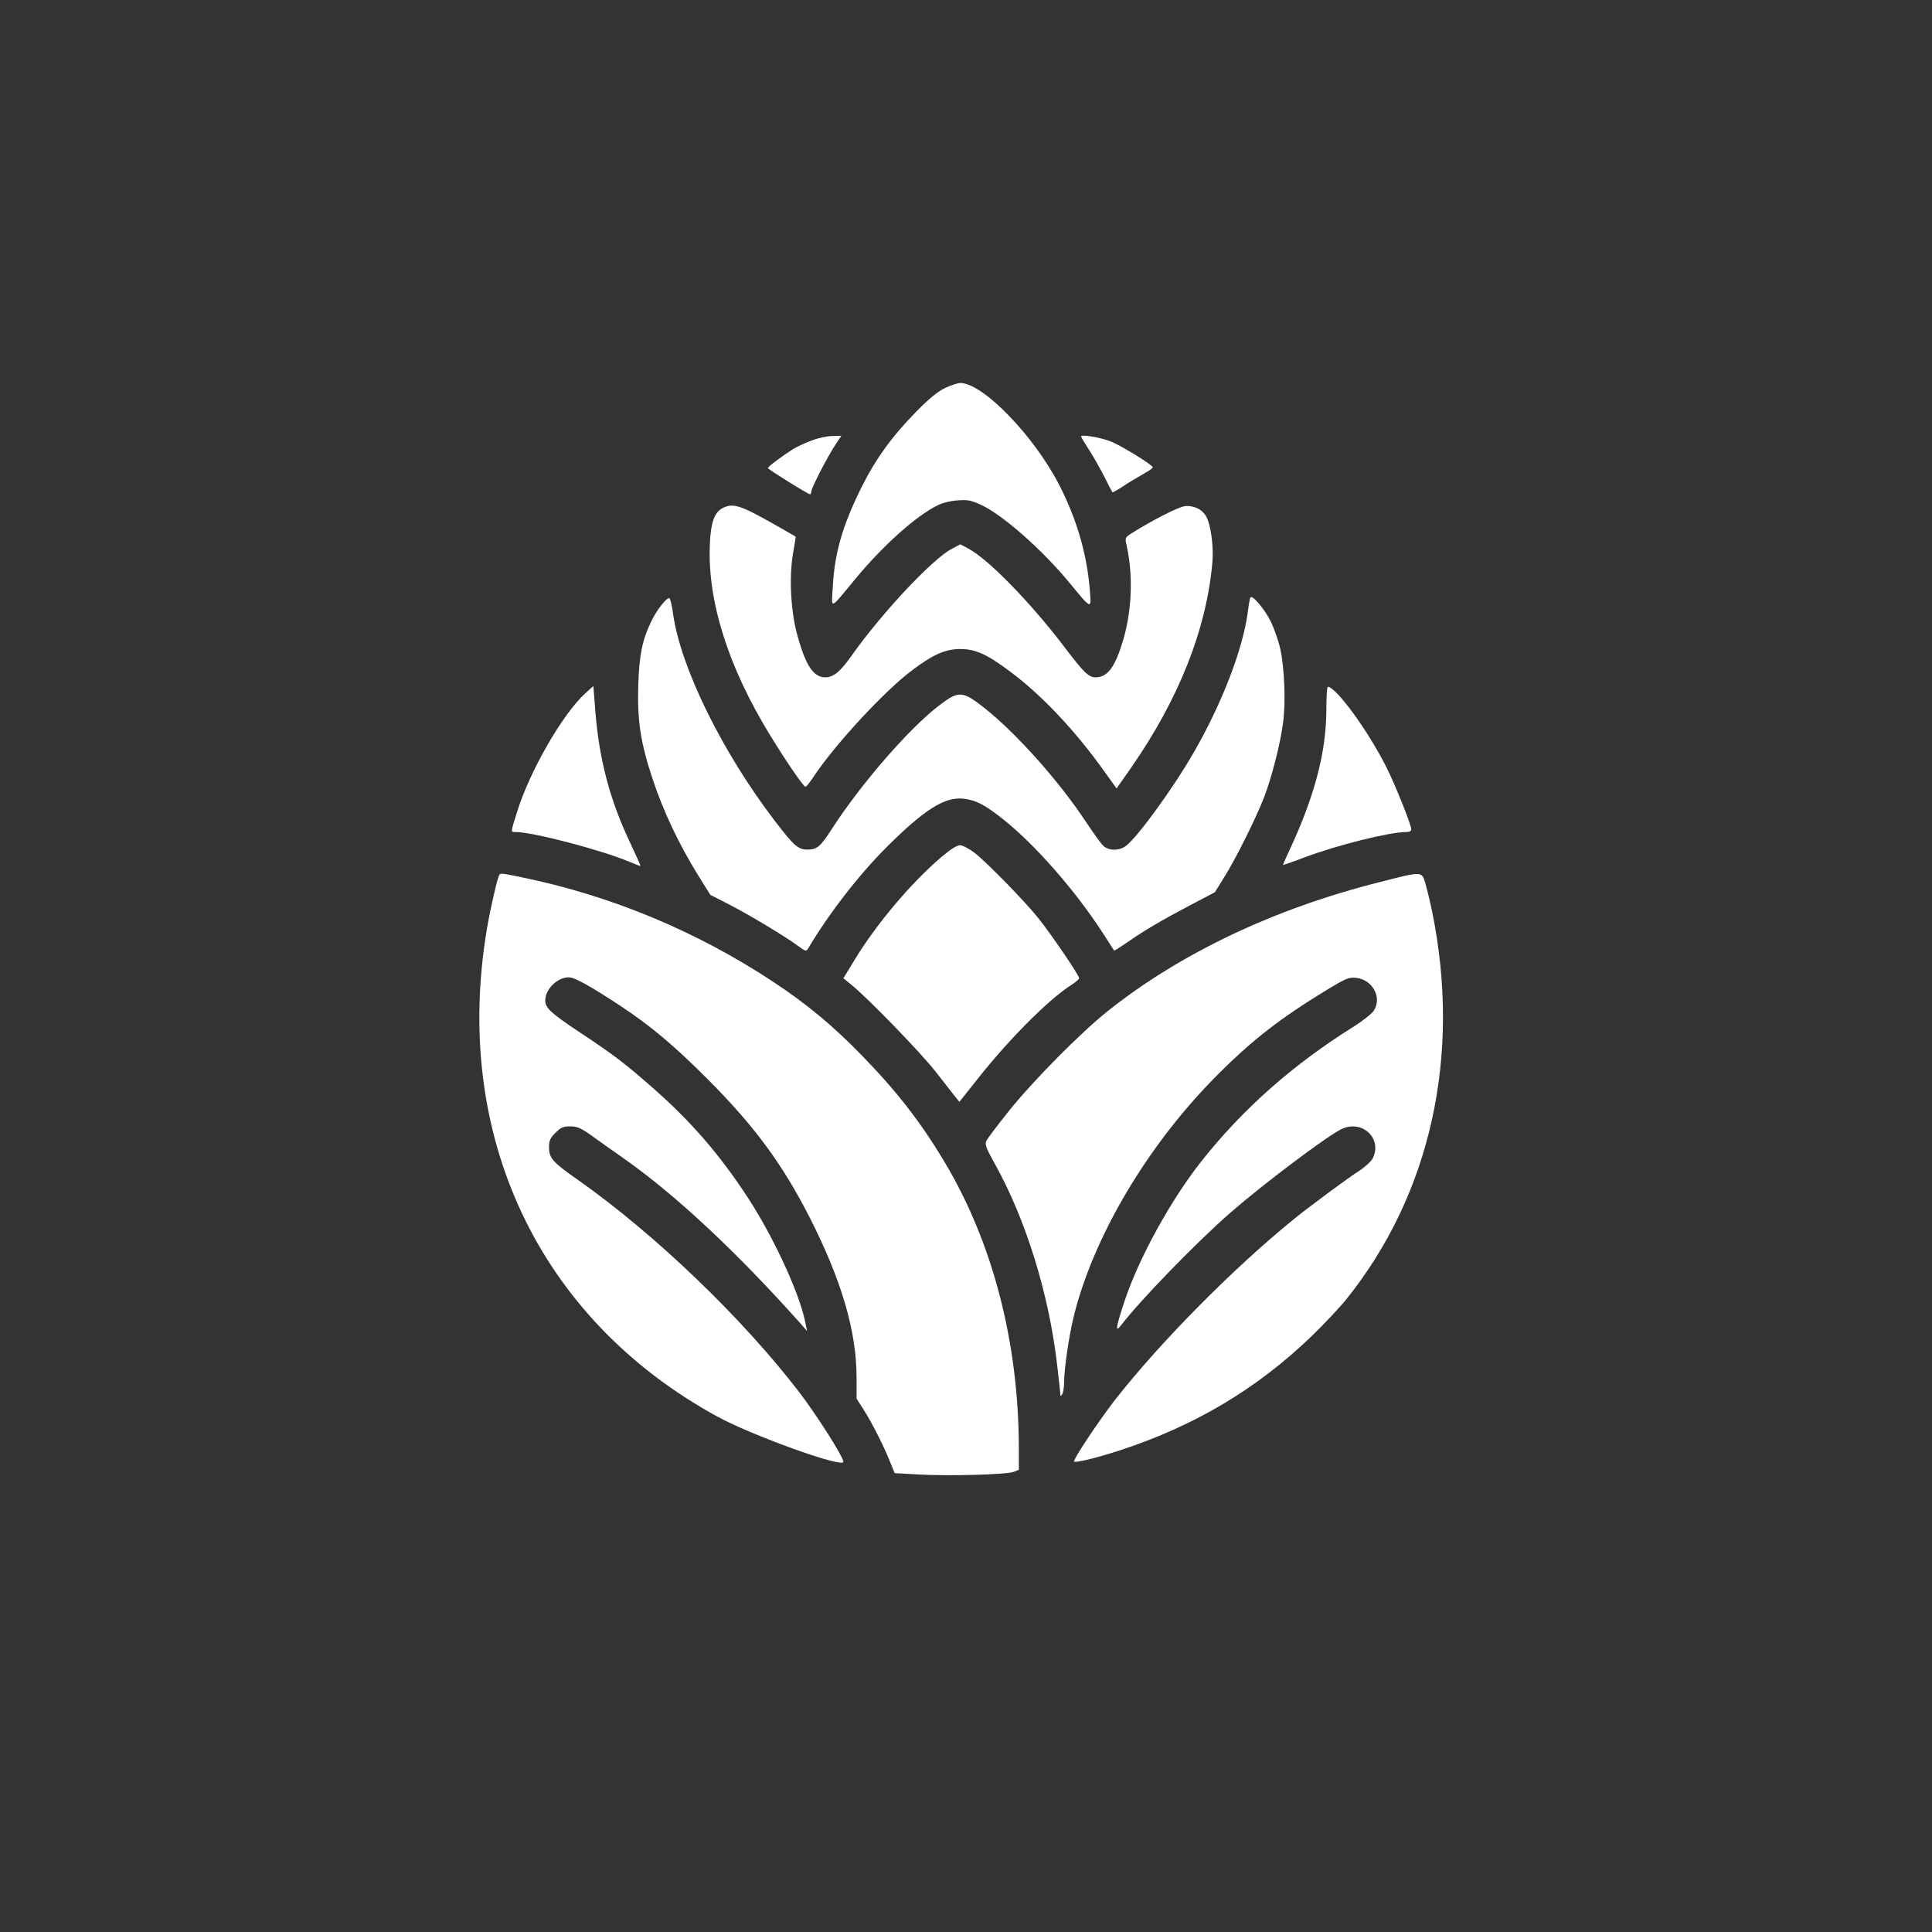 <?xml version="1.0" standalone="no"?>
<!DOCTYPE svg PUBLIC "-//W3C//DTD SVG 20010904//EN"
 "http://www.w3.org/TR/2001/REC-SVG-20010904/DTD/svg10.dtd">
<svg version="1.0" xmlns="http://www.w3.org/2000/svg"
 width="1024pt" height="1024pt" viewBox="0 0 1024 1024"
 preserveAspectRatio="xMidYMid meet">

<rect x="0" y="0" width="1024" height="1024" fill="#333333" stroke="none"/>

<g transform="translate(0,1024) scale(0.1,-0.1)"
fill="#ffffff" stroke="none">
<path d="M5010 8184 c-38 -18 -83 -54 -150 -122 -132 -134 -219 -254 -295
-407 -100 -202 -141 -345 -151 -524 -7 -123 -20 -128 119 40 146 177 324 336
437 391 26 13 71 24 107 26 53 4 71 0 125 -25 115 -54 323 -238 464 -409 122
-148 119 -147 110 -39 -15 190 -70 376 -163 557 -135 261 -404 538 -523 538
-14 0 -50 -12 -80 -26z"/>
<path d="M4304 7906 c-33 -12 -78 -33 -100 -46 -54 -34 -134 -93 -134 -101 0
-6 213 -139 224 -139 3 0 6 7 6 15 0 18 89 191 130 251 l29 44 -47 -1 c-26 0
-74 -10 -108 -23z"/>
<path d="M5730 7927 c0 -4 20 -37 44 -74 24 -37 60 -102 81 -143 20 -41 39
-77 41 -79 2 -2 27 12 56 31 29 20 77 48 105 64 29 16 53 32 53 37 0 12 -160
111 -220 136 -53 22 -160 40 -160 28z"/>
<path d="M3830 7547 c-44 -22 -64 -80 -68 -200 -11 -297 99 -644 318 -1001 86
-141 179 -276 189 -276 5 0 24 24 43 53 115 173 376 455 523 565 112 84 176
112 255 112 81 0 143 -28 270 -124 165 -124 340 -310 492 -523 l66 -92 75 107
c255 366 402 737 433 1093 7 83 -8 194 -32 240 -20 39 -68 62 -116 56 -34 -5
-172 -75 -278 -142 -37 -24 -38 -25 -29 -65 35 -156 29 -340 -17 -499 -43
-146 -83 -201 -147 -201 -37 0 -62 24 -171 168 -178 233 -399 459 -503 514
l-43 23 -47 -25 c-101 -53 -370 -340 -527 -562 -62 -88 -98 -118 -142 -118
-64 0 -106 66 -151 235 -32 123 -41 299 -20 420 9 49 15 90 14 91 -1 1 -54 31
-117 67 -177 100 -215 112 -270 84z"/>
<path d="M6627 7073 c-2 -4 -8 -34 -12 -67 -24 -197 -134 -486 -286 -751 -109
-190 -300 -453 -362 -499 -35 -26 -89 -26 -118 0 -12 10 -54 69 -94 129 -144
218 -371 471 -538 603 -114 90 -135 92 -234 17 -159 -119 -419 -418 -575 -660
-59 -92 -78 -108 -128 -108 -50 0 -72 20 -174 153 -278 364 -497 809 -538
1093 -6 48 -16 87 -21 87 -17 0 -69 -67 -96 -125 -47 -98 -63 -177 -68 -335
-6 -190 12 -307 77 -502 56 -169 138 -341 237 -502 l68 -109 100 -51 c110 -57
295 -168 364 -219 41 -30 44 -31 55 -13 109 184 269 390 415 536 200 199 307
267 406 257 66 -7 113 -31 209 -107 172 -136 387 -382 531 -605 32 -49 59 -91
60 -93 2 -2 31 17 66 41 95 66 183 118 333 197 l135 71 51 82 c59 94 165 306
209 419 41 105 88 289 102 401 14 109 7 282 -15 387 -9 41 -32 107 -50 145
-34 68 -99 145 -109 128z"/>
<path d="M3103 6566 c-119 -107 -295 -412 -362 -628 -36 -115 -35 -108 -7
-108 89 0 449 -94 598 -156 32 -13 59 -24 62 -24 3 0 -22 55 -54 123 -106 224
-163 435 -184 690 l-11 141 -42 -38z"/>
<path d="M7030 6483 c0 -226 -60 -457 -194 -746 -20 -42 -36 -79 -36 -81 0 -2
52 16 115 40 173 65 449 134 537 134 19 0 28 5 28 15 0 23 -86 238 -132 329
-97 193 -265 423 -310 426 -5 0 -8 -53 -8 -117z"/>
<path d="M4989 5697 c-162 -138 -346 -357 -461 -547 l-58 -95 42 -34 c88 -71
368 -360 447 -461 45 -58 92 -117 104 -133 l22 -27 97 122 c164 208 376 421
494 496 24 15 43 32 44 37 0 15 -147 232 -217 319 -72 90 -272 295 -339 347
-28 21 -62 39 -76 39 -16 0 -51 -22 -99 -63z"/>
<path d="M2646 5602 c-10 -17 -47 -177 -65 -284 -185 -1094 273 -2067 1219
-2585 184 -101 670 -276 670 -241 0 26 -138 243 -233 368 -303 395 -766 839
-1172 1125 -136 95 -155 116 -155 174 0 36 6 49 34 77 28 28 41 34 78 34 36 0
55 -8 111 -47 37 -27 113 -81 169 -120 279 -196 601 -497 941 -878 l35 -40
-14 65 c-36 157 -171 445 -302 645 -148 226 -301 403 -502 579 -148 130 -204
173 -388 295 -155 103 -182 129 -182 169 0 59 64 122 124 122 32 0 111 -44
274 -151 163 -108 285 -211 462 -388 249 -250 395 -448 540 -731 171 -336 250
-606 250 -853 l0 -110 39 -61 c45 -71 108 -196 140 -278 l23 -56 125 -7 c159
-9 469 -1 506 14 l27 11 0 117 c-1 558 -138 1086 -393 1513 -128 214 -254 376
-442 569 -150 154 -288 269 -465 386 -407 269 -861 458 -1334 555 -111 23
-113 23 -120 12z"/>
<path d="M7310 5564 c-556 -140 -1055 -377 -1440 -684 -144 -115 -394 -368
-524 -530 -59 -74 -113 -145 -118 -157 -9 -18 -2 -38 44 -120 166 -297 289
-695 332 -1075 9 -75 16 -143 16 -150 0 -9 3 -9 10 2 5 8 10 38 10 65 0 67 25
239 49 339 102 425 392 916 761 1286 187 188 337 304 585 455 101 61 114 66
154 62 86 -10 137 -103 93 -173 -11 -17 -60 -56 -113 -89 -316 -198 -580 -431
-799 -707 -162 -204 -333 -514 -409 -742 -47 -143 -52 -173 -19 -130 101 132
398 438 581 598 175 152 499 396 584 440 111 56 223 -48 168 -155 -9 -16 -42
-46 -73 -66 -59 -38 -260 -186 -347 -257 -319 -259 -703 -647 -943 -953 -88
-113 -227 -322 -219 -330 8 -7 117 19 237 58 400 130 730 326 1022 607 66 64
149 152 185 197 446 556 609 1291 454 2052 -11 54 -28 122 -36 151 -20 65 -14
65 -245 6z"/>
</g>
</svg>
